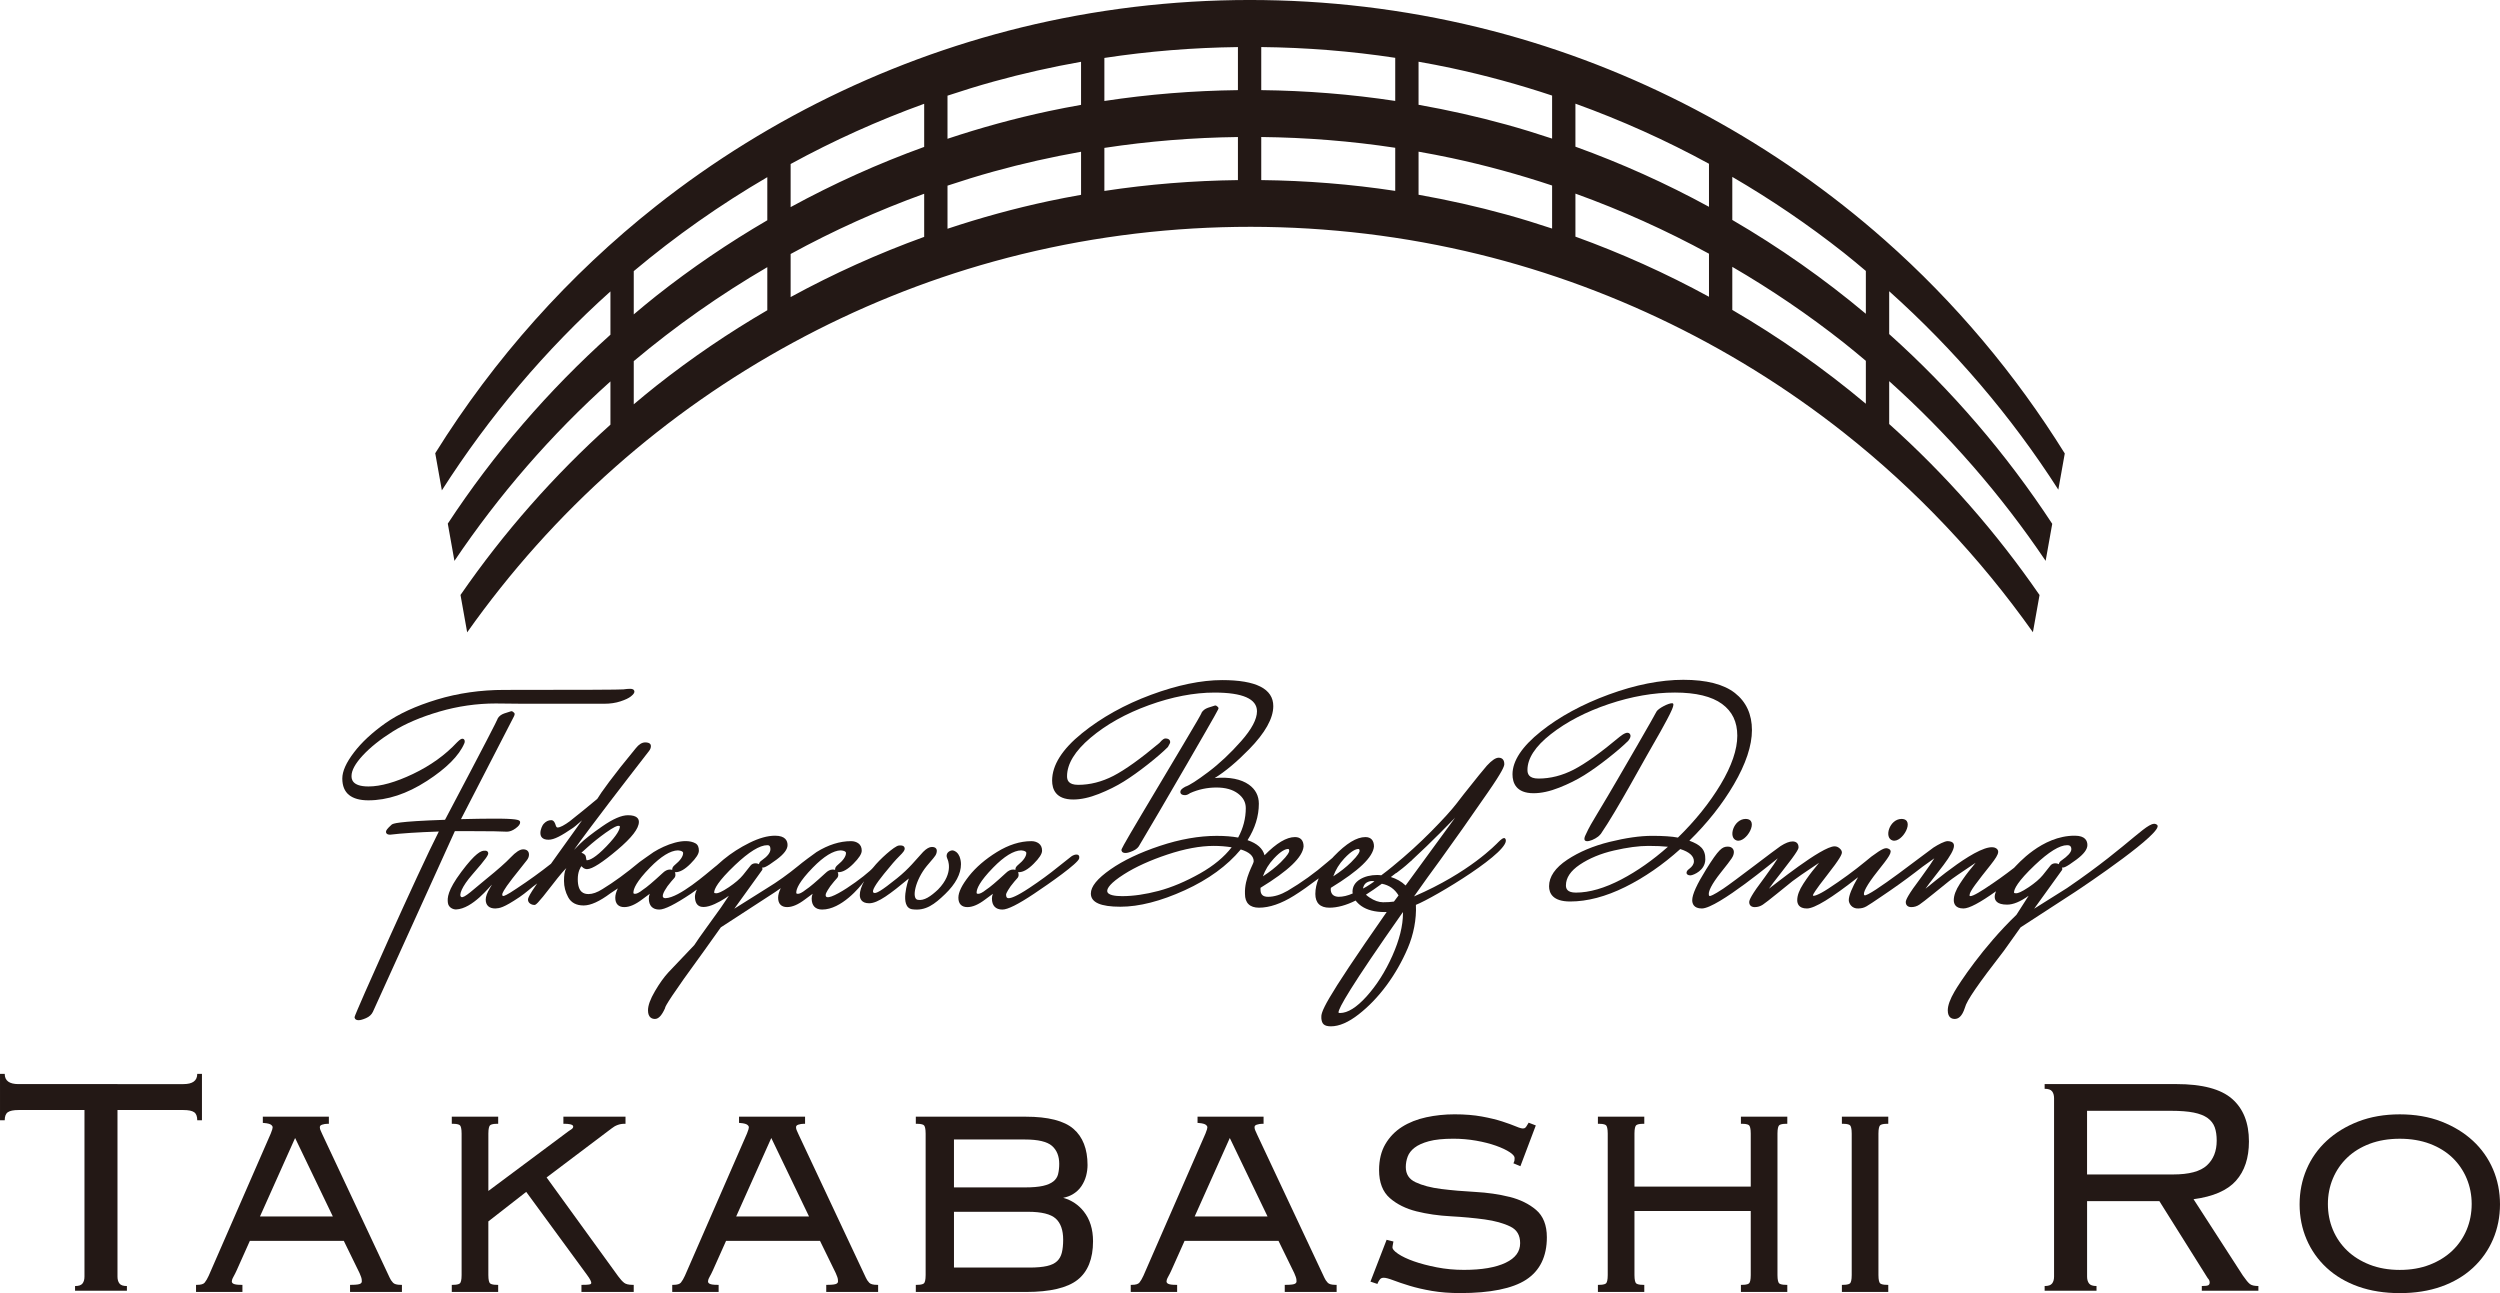 <?xml version="1.0" encoding="UTF-8"?>
<svg id="_レイヤー_1" data-name="レイヤー_1" xmlns="http://www.w3.org/2000/svg" width="84.536mm" height="43.726mm" version="1.1" viewBox="0 0 239.629 123.948">
  <!-- Generator: Adobe Illustrator 29.1.0, SVG Export Plug-In . SVG Version: 2.1.0 Build 142)  -->
  <defs>
    <style>
      .st0 {
        fill: #231815;
      }
    </style>
  </defs>
  <g>
    <g>
      <path class="st0" d="M40.9,74.869c1.892-1.223,3.105-2.44,3.602-3.609.029-.057.043-.126.043-.205,0-.169-.113-.246-.219-.246-.091,0-.215.041-.514.341-1.133,1.218-2.554,2.238-4.225,3.034-1.668.796-3.104,1.2-4.269,1.2-1.624,0-1.624-.759-1.624-1.009,0-.53.359-1.187,1.067-1.953.727-.787,1.701-1.565,2.894-2.312,1.196-.747,2.695-1.387,4.456-1.902,1.762-.516,3.581-.778,5.405-.778l2.587.026h7.819c.573,0,1.096-.078,1.556-.231.466-.154.791-.309.994-.473.239-.194.336-.327.336-.456,0-.101-.054-.271-.416-.271-.175,0-.39.018-.638.054-.231.034-4.077.051-11.428.051-2.255,0-4.422.31-6.441.923-2.022.613-3.688,1.377-4.951,2.272-1.263.894-2.274,1.834-3.004,2.794-.754.989-1.12,1.809-1.12,2.506,0,.703.219,1.235.651,1.581.422.337,1.042.508,1.843.508,1.821,0,3.703-.621,5.595-1.845Z"/>
      <path class="st0" d="M45.11,79.667c1.808,0,2.974.018,3.478.052.262,0,.536-.103.818-.306.31-.226.448-.404.448-.58,0-.207-.09-.336-1.867-.363h-.993c-.593,0-1.537.015-2.809.046l5.074-9.844c.048-.095.07-.169.07-.232,0-.051-.023-.098-.062-.13l-.13-.105c-.044-.035-.103-.046-.155-.029l-.659.211c-.28.1-.485.256-.61.464-.011.019-.018.039-.022.059-.082.217-1.039,2.1-5.036,9.668-4.632.158-4.961.363-5.107.457-.461.412-.553.573-.553.7,0,.064.027.27.393.27h.003c1.089-.132,2.659-.234,4.669-.303-1.886,3.684-8.075,17.545-8.075,17.786,0,.07.028.298.389.298.17,0,.402-.065.708-.197.315-.138.537-.342.66-.607l7.855-17.316h1.513Z"/>
      <path class="st0" d="M91.946,82.053c-.154-.378-.49-.543-.648-.543-.269,0-.744.272-.493.805,0,0,.702,1.32-.891,2.948-.696.654-1.338,1.101-1.952.986s-.223-1.911.877-3.248c.618-.712.759-.904.811-.985.096-.148.145-.306.145-.47,0-.085-.034-.364-.468-.364-.248,0-.521.153-.841.473-.721.773-1.328,1.587-2.503,2.529-1.507,1.208-2.047,1.532-2.255,1.378s.224-.832,1.004-1.799c.66-.819,1.134-1.365,1.45-1.672.444-.432.535-.606.535-.734,0-.207-.133-.356-.56-.312s-1.881,1.371-2.436,2.082c-.519.689-4.763,3.792-4.573,2.609,0-.037.032-.203.437-.789.103-.138.223-.287.36-.452.134-.16.226-.264.277-.315.083-.083.128-.197.128-.327,0-.098-.019-.184-.055-.256.022.003.045.005.071.005.416,0,.883-.264,1.427-.808.55-.552.806-.951.806-1.255,0-.308-.106-.543-.316-.698-.196-.143-.436-.215-.712-.215-1.073,0-2.184.352-3.304,1.045-.157.097-1.509,1.103-1.731,1.307-1.002.819-2.01,1.543-3.004,2.146l-3.147,1.978,2.664-3.7c.021-.029.032-.063.032-.098,0-.051-.01-.102-.03-.151.141.013.281.065,1.388-.761.706-.526,1.049-.98,1.049-1.39,0-.41-.208-.899-1.2-.899-.712,0-1.536.23-2.452.685-.905.447-1.743.986-2.491,1.602-.224.185-.437.373-.643.563l-.179.142c-.821.669-3.416,2.957-4.732,2.997-.484-.005-.23-.544.186-1.145.103-.138.223-.287.36-.452.134-.16.226-.265.276-.314.084-.084.128-.197.128-.328,0-.098-.019-.184-.055-.256.022.003.045.005.07.005.416,0,.883-.264,1.427-.808.55-.552.806-.951.806-1.255,0-.308-.084-.56-.317-.698-1.065-.595-2.896.136-4.016.83-.157.097-1.353.955-1.353.955-1.263,1.055-2.461,1.929-3.565,2.602-.492.312-.937.47-1.322.47-.445,0-1.035-.148-1.035-1.427,0-.326.049-.619.145-.868.074-.19.181-.369.223-.373,0,0,.188.279.52.279.506,0,1.51-.67,2.897-1.84,1.395-1.177,2.073-2.057,2.073-2.689,0-.291-.181-.639-1.044-.639-.623,0-1.428.348-2.461,1.063-.995.69-1.711,1.251-2.127,1.667-.215.214-.409.411-.583.59.244-.356.702-.991,1.553-2.124,1.211-1.612,2.451-3.239,3.686-4.835l1.961-2.536c.11-.142.166-.296.166-.456,0-.13-.071-.349-.546-.349-.305,0-.609.188-.899.556-2.205,2.663-3.379,4.316-3.693,4.855-.117.117-2.417,1.983-2.646,2.152-.227.169-.453.314-.672.432-.2.108-.367.162-.496.162-.073,0-.134-.078-.18-.234-.035-.117-.141-.471-.421-.471-.276,0-.525.125-.741.371-.209.24-.745,1.505.48,1.505.548,0,1.231-.377,2.369-1.152.282-.192.712-.616.844-.706-.228.335-1.149,1.601-2.303,3.216-.245.343-.465.652-.674.946-1.009.799-2.116,1.6-3.31,2.385-.957.653-1.2.703-1.252.703-.06,0-.108,0-.108-.16,0-.063.071-.36.984-1.532.244-.313.51-.648.796-1.004.29-.359.487-.609.592-.75.126-.168.19-.342.19-.519,0-.321-.203-.506-.558-.506-.312,0-.707.257-1.207.784-.461.486-1.243,1.177-2.323,2.051-1.225.991-2.128,1.882-2.399,1.735s.042-.997,1.051-2.15c1.387-1.59,1.602-1.927,1.515-2.122s-.234-.167-.366-.167c-.294,0-.842.21-2.199,2.029-1.342,1.796-1.346,2.51-1.286,2.969s.502.633.776.633c1.599-.058,3.248-2.234,3.45-2.382-.051.089-.116.199-.199.335-.271.447-.402.809-.402,1.106,0,.546.328.847.924.847.395-.028.743-.034,2.316-1.091.604-.405,1.123-.902,1.692-1.31-.228.33-.388.568-.475.707-.356.565-.405.741-.405.847,0,.16.079.299.221.39.123.078.254.117.391.117.122,0,.238,0,1.674-1.87.857-1.115,1.238-1.519,1.394-1.663-.014.028-.031.06-.051.096-.119.218-.177.59-.177,1.138,0,.542.134,1.065.398,1.557.284.527.782.794,1.481.794.681,0,1.53-.387,2.587-1.176.231-.146.462-.305.694-.462-.162.337-.245.635-.245.896,0,.579.305.899.86.899.503,0,1.066-.242,1.722-.741.361-.275.587-.439.726-.536-.061.139-.092.293-.092.456,0,.682.356,1.057,1.004,1.057.509,0,1.502-.497,3.034-1.519.193-.129.377-.27.568-.402-.121.257-.186.489-.186.695.041,1.957,2.452.474,3.254-.099l-.766,1.139c-.209.297-.635.888-1.279,1.776-.642.883-1.075,1.503-1.268,1.814l-2.486,2.616c-.423.459-.857,1.066-1.29,1.807-.447.765-.664,1.366-.664,1.836,0,.714.416.821.664.821.341,0,.647-.322.962-1.013.01-.022.015-.037.015-.061.026-.164.546-1.092,3.735-5.454l1.603-2.25,5.203-3.382c.165-.108.357-.244.544-.375-.169.346-.253.649-.253.915,0,.579.305.899.86.899.503,0,1.066-.242,1.722-.741.361-.275.587-.439.726-.536-.061.139-.092.293-.092.456,0,.682.356,1.057,1.003,1.057,1.839,0,3.612-2.134,4.024-2.71-.275.507-.413.944-.413,1.314,0,.297.117.794.899.794.85,0,2.046-.926,3.798-2.375-.037.103-.953,2.768.334,2.951,1.287.182,2.144-.491,3.148-1.459,1.006-.97,1.517-1.934,1.517-2.866,0-.263-.053-.526-.157-.781ZM72.75,82.837c-.268-.151-.64-.112-.829.155l-.705.887c-.301.368-.755.757-1.35,1.158-.72.484-1.05.585-1.2.585-.097,0-.213-.012-.213-.069,0-.336.347-1.066,2-2.636,1.332-1.263,2.371-1.904,3.089-1.904.147,0,.303.031.303.396,0,.315-.275.67-.812,1.048-.171.108-.266.235-.284.379ZM55.729,81.735l.59-.529c.52-.468,1.105-.935,1.738-1.388.834-.596,1.115-.661,1.197-.661.16,0,.16.041.16.068,0,.256-.223.792-1.287,1.898-1.061,1.103-1.615,1.335-1.893,1.335-.028,0-.045-.164-.086-.361-.049-.23-.29-.305-.418-.362ZM80.043,83.318c0,.022.002.044.007.066-.067-.024-.145-.037-.232-.037-.237,0-.479.122-.715.358-.894.825-1.51,1.347-1.849,1.562-.416.337-.648.407-.77.407-.16,0-.16-.053-.16-.121,0-.35.275-1.049,1.587-2.393,1.054-1.079,1.961-1.634,2.678-1.65.331.027.5.112.5.252,0,.33-.27.718-.804,1.154-.104.089-.242.227-.242.402ZM64.433,83.318c0,.022.002.044.007.066-.067-.024-.145-.037-.232-.037-.237,0-.479.122-.715.358-.893.825-1.51,1.347-1.849,1.562-.415.337-.648.407-.77.407-.16,0-.16-.053-.16-.121,0-.35.275-1.05,1.587-2.393,1.054-1.079,1.961-1.634,2.678-1.65.331.027.499.111.499.252,0,.33-.27.718-.804,1.155-.104.089-.242.227-.242.402Z"/>
      <path class="st0" d="M102.674,82.102l-1.256.994c-.821.669-1.749,1.347-2.758,2.017-1.22.809-1.747.979-1.974.979-.094,0-.251,0-.251-.356,0-.026.021-.188.437-.789.103-.138.223-.287.36-.452.134-.16.226-.265.276-.314.084-.084.128-.197.128-.328,0-.098-.019-.184-.055-.256.022.003.045.005.07.005.416,0,.883-.264,1.427-.808.55-.552.806-.951.806-1.255,0-.308-.106-.543-.317-.698-.196-.143-.436-.215-.712-.215-1.072,0-2.184.352-3.304,1.045-1.108.685-2.006,1.458-2.672,2.3-.683.867-1.016,1.546-1.016,2.078,0,.579.305.899.86.899.503,0,1.066-.242,1.722-.741.361-.275.587-.439.726-.536-.061.139-.092.293-.092.456,0,.682.356,1.057,1.004,1.057.509,0,1.502-.497,3.034-1.519,1.487-.991,4.221-2.907,4.324-3.382s-.389-.453-.768-.183ZM97.329,83.318c0,.022.002.044.007.066-.067-.024-.145-.037-.232-.037-.237,0-.479.122-.715.358-.893.825-1.51,1.347-1.848,1.562-.416.337-.649.407-.771.407-.16,0-.16-.053-.16-.121,0-.35.275-1.05,1.587-2.393,1.054-1.079,1.961-1.634,2.678-1.65.331.027.499.111.499.252,0,.33-.27.718-.804,1.155-.104.089-.242.227-.242.402Z"/>
      <path class="st0" d="M108.591,81.562c.317-.138.539-.342.652-.59.982-1.645,2.491-4.223,4.485-7.662,3.068-5.295,3.068-5.344,3.068-5.418,0-.051-.023-.098-.062-.13l-.13-.105c-.044-.035-.103-.046-.155-.029l-.66.211c-.28.1-.485.256-.609.462-.012.02-.02.042-.022.066-.057.135-.433.811-1.848,3.178-1.28,2.144-2.567,4.301-3.856,6.471-1.959,3.294-1.959,3.381-1.959,3.458,0,.067.028.285.389.285.173,0,.405-.065.708-.198Z"/>
      <path class="st0" d="M143.665,72.626c-.299,0-.662.242-1.144.762-.283.317-1.033,1.244-2.23,2.755l-.707.914c-.467.606-1.271,1.489-2.392,2.626-1.123,1.14-2.359,2.262-3.673,3.336-.001.001-.001.002-.002.003-.365.302-.737.595-1.119.877-.124-.009-.241-.03-.37-.03-.655,0-1.216.141-1.669.418-.478.293-.72.697-.72,1.201,0,.052.016.101.022.152-.479.213-.934.321-1.359.321-.909-.037-.735-.862-.735-.862,2.687-1.643,4.038-2.935,4.131-3.964,0-.58-.291-.899-.82-.899-.84,0-1.828.603-3.023,1.842-.05.052-.093.103-.14.155l-.503.423c-1.176,1.02-2.452,1.938-3.791,2.727-.667.384-1.294.578-1.865.578-.508,0-.735-.214-.735-.695v-.168c2.687-1.643,4.039-2.936,4.13-3.964,0-.58-.291-.899-.82-.899-.816,0-1.774.574-2.924,1.744-.162-.646-.703-1.133-1.628-1.448.719-1.133,1.084-2.306,1.084-3.489,0-.769-.323-1.386-.96-1.837-.732-.516-1.844-.756-3.269-.628,1.008-.623,2.116-1.549,3.304-2.765,1.532-1.568,2.309-2.957,2.309-4.13,0-1.655-1.649-2.494-4.899-2.494-1.995,0-4.288.474-6.817,1.409-2.523.935-4.752,2.176-6.623,3.688-1.898,1.534-2.86,3.059-2.86,4.535,0,.828.351,1.814,2.023,1.814.734,0,1.56-.18,2.455-.535.89-.353,1.695-.754,2.393-1.191.703-.439,1.473-.988,2.29-1.631.818-.644,1.465-1.203,1.922-1.661.01-.01.019-.021.026-.034.192-.327.207-.393.207-.45,0-.082-.033-.349-.455-.349-.108,0-.255.054-.578.431-1.81,1.518-3.295,2.58-4.413,3.157-1.105.568-2.24.857-3.376.857-.952,0-1.063-.472-1.063-.827,0-1.18.755-2.417,2.243-3.677,1.512-1.28,3.399-2.334,5.609-3.134,2.213-.8,4.328-1.206,6.285-1.206,2.7,0,4.069.604,4.069,1.795,0,.756-.51,1.717-1.515,2.857-1.023,1.161-2.088,2.161-3.165,2.971-1.069.804-1.795,1.27-2.187,1.398-.337.18-.481.33-.481.501,0,.093.044.31.455.31.142,0,.306-.068.486-.198.792-.354,1.64-.534,2.521-.534.864,0,1.56.195,2.068.58.501.38.745.837.745,1.397,0,.975-.246,1.923-.732,2.82-.577-.108-1.268-.162-2.056-.162-1.702,0-3.536.324-5.451.962-1.918.64-3.507,1.396-4.724,2.246-1.27.887-1.888,1.645-1.888,2.319,0,.851.927,1.265,2.833,1.265,1.794,0,3.871-.533,6.175-1.583,2.263-1.033,4.067-2.347,5.363-3.908.833.258,1.238.633,1.238,1.142,0,.259-.902,1.573-.836,3.124,0,.861.464,1.317,1.342,1.317,1.005,0,2.134-.387,3.356-1.15.679-.422,1.478-.987,2.366-1.661-.208.503-.319,1.002-.319,1.494,0,.861.464,1.317,1.342,1.317.771,0,1.617-.233,2.521-.684.138.183.313.359.547.524.549.383,1.293.578,2.214.578.053,0,.125-.002.216-.007-6.265,8.982-6.299,9.589-6.265,10.194.049.507.23.767.924.767.786,0,1.679-.386,2.652-1.147.958-.746,1.853-1.675,2.66-2.764.806-1.087,1.495-2.291,2.046-3.577.555-1.297.848-2.771.782-4.156,1.684-.656,9.482-5.325,8.547-6.369-.145-.13-.44.15-.647.355s-2.747,2.913-8.08,5.206l1.325-1.864c.444-.586,1.602-2.197,3.35-4.659.576-.82,1.378-1.97,2.407-3.453,1.393-2.008,1.572-2.503,1.572-2.709,0-.552-.372-.612-.533-.612ZM130.657,85.168c-.021-.066.074-.439.385-.599.406-.208.7-.086.7-.086,0,0-.69.491-1.085.685ZM132.453,84.709c.697.134,1.226.502,1.6,1.12l-.442.589c-.293.044-.644.066-1.044.066-.407,0-.843-.153-1.293-.455-.147-.099-.26-.189-.349-.271.461-.292.975-.647,1.529-1.05ZM133.314,84.065c.155-.119.308-.235.469-.361.027-.004.052-.015.074-.032l.576-.445c.174-.135.429-.354.752-.648.049-.04.092-.074.141-.114.007-.006.005-.018.012-.025.379-.347.844-.786,1.396-1.318.812-.78,1.731-1.702,2.746-2.752l-4.75,6.506c-.399-.385-.878-.647-1.416-.812ZM134.477,87.541c0,1.19-.342,2.562-1.018,4.076-.677,1.516-1.511,2.83-2.481,3.903-.947,1.048-1.798,1.579-2.531,1.579-.147,0-.147-.036-.147-.068,0-.375,1.079-2.355,6.173-9.608.002.042.003.081.003.117ZM128.844,82.294c.705-.756,1.126-.915,1.355-.915.056,0,.12,0,.12.187,0,.085-.079.361-.812,1.084-.474.467-1.048.92-1.711,1.349.222-.623.573-1.195,1.048-1.705ZM123.454,81.379c.056,0,.12,0,.12.187,0,.085-.079.361-.812,1.084-.474.467-1.049.919-1.711,1.349.222-.623.573-1.196,1.049-1.705.704-.756,1.126-.915,1.355-.915ZM118.058,81.214c-.723.934-1.736,1.772-3.014,2.495-1.386.783-2.727,1.349-3.988,1.684-1.265.334-2.438.504-3.487.504-.657,0-1.44-.087-1.44-.5,0-.262.279-.752,1.609-1.598,1.104-.703,2.504-1.34,4.159-1.891,1.648-.55,3.143-.828,4.445-.828.575,0,1.151.045,1.716.134Z"/>
      <path class="st0" d="M153.435,79.941c1.625-2.372,4.052-6.953,5.74-9.843.353-.633.897-1.625,1.088-2.088.166-.399.176-.566.045-.603-.328-.041-1.34.477-1.525.791-.162.302-.619,1.132-1.879,3.306-1.301,2.232-2.341,4.068-3.856,6.578-.373.612-.774,1.29-1.03,1.872-.653,1.216,1.0.512,1.344.061l.072-.074Z"/>
      <path class="st0" d="M163.457,82.404c.029-1.036-.514-1.44-1.529-1.822,1.729-1.693,3.163-3.505,4.264-5.39,1.151-1.969,1.735-3.721,1.735-5.209,0-1.511-.549-2.708-1.632-3.557-1.072-.839-2.733-1.265-4.94-1.265-2.188,0-4.591.474-7.144,1.41-2.549.934-4.742,2.126-6.518,3.543-1.803,1.439-2.717,2.82-2.717,4.105,0,.827.351,1.813,2.024,1.813.733,0,1.559-.18,2.454-.535.881-.348,1.685-.748,2.393-1.189.705-.441,1.475-.991,2.289-1.633.825-.649,1.472-1.207,1.924-1.659.01-.01.373-.409.166-.669s-.609-.014-.965.266c-1.815,1.52-3.301,2.582-4.415,3.156-1.103.569-2.238.858-3.375.858-.951,0-1.061-.472-1.061-.827,0-1.109.752-2.261,2.237-3.425,1.509-1.184,3.379-2.156,5.559-2.889,2.178-.732,4.311-1.103,6.339-1.103,2.01,0,3.53.368,4.517,1.092.984.724,1.461,1.72,1.461,3.043,0,1.33-.537,2.902-1.597,4.673-1.058,1.763-2.435,3.476-4.093,5.094-.568-.112-1.403-.168-2.484-.168-1.139,0-2.508.195-4.067.58-1.561.385-2.924.96-4.053,1.709-1.16.77-1.748,1.626-1.748,2.544,0,.667.351,1.461,2.023,1.461,1.637,0,3.413-.467,5.277-1.39,1.828-.906,3.603-2.13,5.275-3.636.869.271,1.309.666,1.309,1.174,0,.259-.149.497-.453.726-.171.121-.252.243-.254.372-.002.152.164.277.419.245.267-.034,1.35-.463,1.379-1.499ZM159.875,81.163c-1.451,1.287-2.952,2.34-4.467,3.132-1.598.838-3.064,1.263-4.354,1.263-.858,0-.957-.398-.957-.696,0-.722.446-1.388,1.325-1.98.91-.611,2.013-1.069,3.278-1.36,1.272-.293,2.381-.441,3.297-.441.735,0,1.365.028,1.879.083Z"/>
      <path class="st0" d="M206.768,79.072c-.736-.655-2.287,1.722-8.643,6.052l-3.147,1.978,2.665-3.7c.02-.029.031-.063.031-.098,0-.051-.01-.102-.03-.151.142.014.282.065,1.388-.761.705-.525,1.048-.98,1.048-1.39,0-.41-.208-.899-1.2-.899-3.178-.017-5.55,2.811-5.827,3.079-.88.686-1.818,1.355-2.801,1.996-.928.612-1.509.874-1.467.619.029-.176.028-.366,1.205-1.866,1.254-1.596,1.897-2.252,1.337-2.624-1.327-.815-6.431,3.652-6.764,3.877.161-.236.412-.586,1.213-1.6,1.513-1.915,2.033-2.91.917-2.961-.306,0-.897.318-1.365.617-.443.284-6.247,4.831-6.62,4.57-.212-.167.261-1.034,1.225-2.25,1.098-1.385,1.524-1.922,1.168-2.16s-.668-.063-1.717.7l-.547.447c-1.097.905-2.306,1.789-3.593,2.63-.93.612-1.52.808-1.467.619.01-.057.139-.364,1.35-1.906,1.253-1.596,1.422-1.999,1.422-2.182,0-.138-.078-.273-.229-.401-.144-.122-.299-.184-.46-.184-1.217-.032-5.97,3.836-6.303,4.061.16-.236.521-.725,1.322-1.738,1.514-1.915,1.514-2.123,1.514-2.235,0-.355-.209-.558-.572-.558-.305,0-.681.145-1.149.445-.44.282-4.454,3.388-5.493,4.081-.982.653-1.228.704-1.28.704-.048,0-.108,0-.108-.199,0-.272.202-.851,1.167-2.067,1.098-1.385,1.215-1.52,1.239-1.96,0-.153-.105-.521-.611-.507s-.834.227-2.05,2.185c-.897,1.443-1.333,2.408-1.333,2.95,0,.297.12.795.925.795,1.52-.012,7.076-4.673,7.275-4.808-.164.275-.511.799-1.239,1.796-1.328,1.754-1.498,2.205-1.498,2.401,0,.301.199.48.533.48.278,0,.538-.08.772-.237.216-.143.673-.499,1.36-1.055.688-.558,1.185-.958,1.49-1.203.277-.222,1.109-.797,2.538-1.752-.078.105-.193.252-.364.456-.372.439-.755.959-1.138,1.546-.396.609-.589,1.126-.589,1.581,0,.297.12.795.926.795.738,0,2.361-.996,4.902-2.997-.592,1.033-.886,1.76-.886,2.201,0,.297.282.832.924.795s.677-.123,2.25-1.179c1.137-.763,2.222-1.538,3.225-2.307.277-.212.488-.375.673-.519.579-.421.927-.667,1.128-.804-.164.274-.51.799-1.239,1.796-1.328,1.754-1.498,2.205-1.498,2.401,0,.301.199.48.533.48.278,0,.538-.08.772-.237.215-.143.66-.488,1.36-1.055.688-.558,1.184-.958,1.49-1.203.276-.222,1.129-.811,2.538-1.752-.078.105-.194.252-.365.456-.375.443-.758.963-1.137,1.546-.396.608-.589,1.125-.589,1.581,0,.297.12.795.926.795.548,0,1.585-.552,3.117-1.648-.072.189-.121.368-.121.526,0,.344.206.754,1.187.754.585,0,1.265-.28,2.066-.853l-1.17,1.828c-3.244,3.118-5.486,6.586-5.917,7.324-.447.765-.664,1.366-.664,1.836,0,.714.416.821.664.821.341,0,.702-.219.976-1.074.174-.699,1.29-2.295,3.736-5.454l1.602-2.25,5.204-3.382c.933-.61,8.624-5.782,7.888-6.437ZM197.344,82.837c-.268-.15-.64-.112-.829.155l-.705.887c-.302.37-.757.759-1.351,1.158-.72.484-1.05.585-1.2.585-.097,0-.213-.012-.213-.069,0-.336.347-1.067,2-2.636,1.332-1.263,2.371-1.904,3.089-1.904.147,0,.407.018.407.383,0,.315-.379.683-.915,1.061-.171.108-.266.235-.284.379Z"/>
    </g>
    <path class="st0" d="M197.294,46.934l.618-3.467c-4.721-7.594-10.523-14.503-17.241-20.443-10.41-9.204-22.894-16.001-36.288-19.706-14.243-3.94-29.429-4.376-43.879-1.286-13.685,2.926-26.625,9.035-37.607,17.706-8.365,6.605-15.551,14.664-21.18,23.704l.635,3.56c4.497-7.039,9.922-13.475,16.158-19.067v4.148c-5.948,5.337-11.206,11.43-15.59,18.108l.637,3.572c4.251-6.315,9.269-12.106,14.953-17.202v4.143c-5.409,4.857-10.242,10.345-14.371,16.325l.639,3.582c4.1-5.797,8.855-11.128,14.191-15.845,10.41-9.204,22.894-16.001,36.288-19.706,14.243-3.94,29.429-4.376,43.879-1.286,13.685,2.926,26.625,9.035,37.606,17.706,6.921,5.465,13.023,11.933,18.116,19.12l.635-3.564c-4.136-6-8.967-11.517-14.412-16.392v-4.109c5.683,5.099,10.729,10.894,14.996,17.224l.633-3.549c-4.393-6.7-9.643-12.829-15.629-18.188v-4.107c6.228,5.578,11.704,11.983,16.213,19.021ZM151.007,14.06v-4.124c4.406,1.592,8.69,3.517,12.802,5.761v4.126c-4.111-2.245-8.394-4.17-12.802-5.763ZM163.809,24.318v4.128c-4.111-2.244-8.394-4.17-12.802-5.763v-4.125c4.406,1.592,8.69,3.517,12.802,5.76ZM148.771,9.159v4.125c-1.451-.482-2.912-.933-4.386-1.341-2.773-.767-5.583-1.397-8.415-1.899v-4.128c1.056.187,2.111.387,3.16.612,3.262.698,6.48,1.581,9.641,2.632ZM118.657,8.64c-4.284.053-8.565.394-12.801,1.039v-4.126c4.236-.645,8.517-.987,12.801-1.041v4.128ZM118.657,13.135v4.128c-4.284.053-8.565.394-12.801,1.039v-4.126c4.236-.645,8.517-.988,12.801-1.042ZM120.893,13.133c4.298.049,8.592.387,12.842,1.032v4.132c-4.25-.645-8.544-.985-12.842-1.035v-4.13ZM120.893,8.64v-4.13c4.298.049,8.592.387,12.842,1.032v4.132c-4.25-.645-8.544-.985-12.842-1.035ZM103.62,5.922v4.13c-1.041.185-2.079.383-3.113.604-3.278.701-6.512,1.589-9.688,2.647v-4.133c1.466-.488,2.942-.944,4.432-1.356,2.758-.763,5.552-1.391,8.369-1.891ZM75.783,19.852v-4.132c4.111-2.247,8.394-4.177,12.801-5.772v4.134c-4.406,1.595-8.689,3.524-12.801,5.77ZM88.584,18.572v4.133c-4.406,1.595-8.689,3.524-12.801,5.77v-4.13c4.111-2.248,8.394-4.178,12.801-5.773ZM60.746,25.988c4.004-3.36,8.291-6.375,12.801-9.006v4.131c-3.71,2.163-7.271,4.583-10.646,7.248-.73.577-1.443,1.175-2.155,1.774v-4.147ZM60.746,38.755v-4.14c4.004-3.361,8.291-6.375,12.801-9.007v4.129c-3.71,2.163-7.271,4.583-10.646,7.248-.73.576-1.444,1.172-2.156,1.77ZM90.82,21.926v-4.132c1.467-.488,2.945-.945,4.436-1.358,2.757-.763,5.55-1.39,8.365-1.89v4.129c-1.041.185-2.079.383-3.113.604-3.278.701-6.512,1.59-9.688,2.647ZM135.971,18.667v-4.129c1.058.187,2.113.388,3.164.612,3.261.697,6.477,1.581,9.637,2.631v4.126c-1.45-.482-2.911-.933-4.385-1.341-2.773-.767-5.583-1.397-8.416-1.899ZM178.845,38.7c-4.004-3.356-8.291-6.366-12.801-8.993v-4.129c3.728,2.17,7.306,4.601,10.696,7.278.713.563,1.409,1.147,2.105,1.731v4.113ZM178.845,30.077c-4.004-3.356-8.291-6.366-12.801-8.994v-4.127c3.726,2.17,7.303,4.6,10.692,7.276.715.565,1.411,1.153,2.109,1.738v4.107Z"/>
    <g>
      <path class="st0" d="M19.357,107.377v-4.443h-.452c0,.653-.44.979-1.318.979H1.77c-.879,0-1.318-.325-1.318-.979h-.452v4.443h.452c0-.377.1-.633.301-.771.201-.138.539-.207,1.016-.207h6.327v15.967c0,.278-.063.497-.188.66-.126.164-.364.244-.715.244v.452h4.971v-.452c-.352,0-.591-.08-.715-.244-.126-.163-.188-.382-.188-.66v-15.967h6.327c.476,0,.815.069,1.017.207.201.138.301.395.301.771h.452Z"/>
      <path class="st0" d="M37.668,122.947c-.142-.154-.249-.314-.319-.479l-6.437-13.704c-.052-.127-.11-.256-.173-.385-.055-.109-.082-.216-.082-.324,0-.085.023-.189.203-.25.178-.059.363-.089.548-.089h.114v-.68h-6.33v.596l.106.008c.408.03.593.108.675.167.108.08.16.161.16.248,0,.075-.031.24-.179.594l-5.949,13.632c-.122.267-.25.488-.382.655-.114.145-.357.219-.72.219h-.114v.681h4.447v-.681h-.114c-.358,0-.607-.033-.741-.1-.111-.055-.162-.13-.162-.237,0-.072.027-.207.154-.433.113-.2.222-.419.325-.65l1.25-2.795h9.006l1.51,3.091c.05.126.1.252.151.377.044.111.066.249.066.41,0,.106-.051.182-.162.237-.091.046-.314.1-.853.1h-.114v.681h4.973v-.681h-.114c-.367,0-.618-.07-.744-.207ZM31.904,116.603h-6.986l3.368-7.524,3.618,7.524Z"/>
      <path class="st0" d="M59.818,122.955c-.178-.142-.367-.351-.562-.619l-6.864-9.475,6.203-4.68c.379-.308.799-.464,1.247-.464h.114v-.68h-5.954v.68h.114c.309,0,.827.034.827.262,0,.09-.041.164-.125.23-.106.083-.223.163-.356.244l-7.651,5.702v-5.498c0-.495.078-.694.143-.775.062-.076.231-.165.684-.165h.114v-.68h-4.447v.68h.114c.454,0,.622.09.684.165.065.08.143.279.143.775v13.558c0,.497-.078.696-.144.776-.061.075-.229.164-.684.164h-.114v.681h4.447v-.681h-.114c-.454,0-.622-.089-.684-.164-.066-.081-.144-.281-.144-.776v-5.141l3.63-2.831,5.806,7.928c.355.475.43.695.43.797,0,.04-.011.085-.089.124-.047.023-.205.062-.739.062h-.114v.681h5.011v-.681h-.114c-.374,0-.648-.067-.814-.2Z"/>
      <path class="st0" d="M83.312,122.947c-.142-.154-.249-.314-.319-.479l-6.438-13.703c-.051-.128-.109-.256-.173-.386-.055-.11-.081-.216-.081-.324,0-.085.023-.189.203-.25.178-.059.363-.089.548-.089h.114v-.68h-6.329v.596l.106.008c.408.03.593.108.675.167.108.08.16.16.16.248,0,.076-.031.24-.178.594l-5.95,13.632c-.122.268-.25.488-.381.654-.115.146-.358.22-.721.22h-.114v.681h4.447v-.681h-.114c-.359,0-.608-.033-.741-.1-.111-.055-.163-.13-.163-.237,0-.072.027-.206.154-.433.11-.194.217-.407.326-.65l1.25-2.795h9.005l1.51,3.091c.05.126.1.252.151.377.044.111.066.249.066.41,0,.106-.051.182-.162.237-.091.046-.314.1-.853.1h-.114v.681h4.973v-.681h-.114c-.367,0-.618-.07-.744-.207ZM77.548,116.603h-6.986l3.367-7.524,3.618,7.524Z"/>
      <path class="st0" d="M101.909,114.812c.345-.069.648-.18.904-.332.352-.208.636-.473.846-.788.207-.312.358-.647.449-.995.09-.349.135-.694.135-1.026,0-1.535-.457-2.705-1.359-3.477-.894-.768-2.427-1.157-4.555-1.157h-10.546v.68h.114c.453,0,.621.09.683.165.066.08.144.28.144.775v13.558c0,.496-.079.695-.145.776-.061.075-.229.164-.683.164h-.114v.681h10.584c2.275,0,3.927-.388,4.909-1.154.991-.773,1.494-2.02,1.494-3.706,0-1.151-.3-2.112-.891-2.857-.511-.644-1.172-1.082-1.971-1.307ZM101.777,120.078c-.083.333-.232.598-.457.811-.223.212-.547.367-.963.461-.428.099-.996.149-1.688.149h-7.229v-5.346h7.116c1.27,0,2.157.218,2.635.649.475.427.715,1.108.715,2.024,0,.489-.043.911-.129,1.253ZM101.42,112.547c-.068.274-.219.506-.45.69-.235.189-.568.334-.99.43-.43.098-1.01.148-1.725.148h-6.816v-4.592h6.816c1.247,0,2.115.206,2.579.611.461.403.695.982.695,1.722,0,.365-.037.698-.11.99Z"/>
      <path class="st0" d="M127.261,122.947c-.142-.154-.249-.314-.319-.479l-6.438-13.703c-.051-.128-.109-.256-.173-.386-.055-.11-.081-.216-.081-.324,0-.085.023-.189.203-.25.178-.059.363-.089.548-.089h.114v-.68h-6.329v.596l.106.008c.408.03.593.108.675.167.108.08.16.16.16.248,0,.076-.031.24-.178.594l-5.95,13.632c-.122.268-.25.488-.381.654-.115.146-.358.22-.721.22h-.114v.681h4.447v-.681h-.114c-.359,0-.608-.033-.741-.1-.111-.055-.163-.13-.163-.237,0-.072.027-.206.154-.433.11-.194.217-.407.326-.65l1.25-2.795h9.005l1.51,3.091c.05.126.1.252.151.377.044.111.066.249.066.41,0,.106-.051.182-.162.237-.091.046-.314.1-.853.1h-.114v.681h4.973v-.681h-.114c-.367,0-.618-.07-.744-.207ZM121.497,116.603h-6.986l3.367-7.524,3.618,7.524Z"/>
      <path class="st0" d="M144.68,114.723c-1.009-.252-2.112-.411-3.28-.474-1.155-.061-2.248-.157-3.249-.282-.987-.123-1.819-.341-2.47-.649-.627-.296-.933-.773-.933-1.459,0-.34.061-.675.181-.997.118-.317.34-.604.661-.853.324-.252.786-.461,1.372-.62.592-.16,1.38-.241,2.343-.241.738,0,1.472.062,2.183.187.708.124,1.347.288,1.902.484.555.198,1.002.41,1.33.628.3.2.459.388.459.545,0,.145-.01.222-.017.259-.011.053-.028.102-.048.143l-.053.109.673.28,1.476-3.907-.688-.265-.048.086c-.149.267-.232.366-.276.402-.052.045-.129.067-.227.067-.095,0-.289-.034-.671-.198-.331-.139-.771-.298-1.308-.474-.547-.177-1.205-.337-1.955-.474-.756-.139-1.637-.21-2.619-.21-.935,0-1.849.096-2.717.285-.874.19-1.653.499-2.315.919-.664.421-1.204.979-1.6,1.658-.398.68-.6,1.517-.6,2.487,0,1.184.349,2.087,1.038,2.685.676.587,1.535,1.013,2.551,1.267,1.009.252,2.112.411,3.279.473,1.159.064,2.252.164,3.249.3.986.135,1.818.367,2.47.687.629.309.935.829.935,1.591,0,.814-.454,1.427-1.385,1.874-.947.455-2.292.685-4.0.685-.898,0-1.771-.081-2.594-.242-.838-.163-1.58-.358-2.207-.58-.631-.223-1.141-.465-1.518-.721-.441-.299-.534-.493-.534-.602,0-.039.01-.152.072-.467l.022-.106-.655-.165-1.549,4.009.667.222.04-.1c.046-.114.116-.231.21-.348.079-.098.197-.145.363-.145.184,0,.486.08.899.237.427.164.941.337,1.571.53.617.189,1.338.356,2.142.494.808.138,1.714.208,2.693.208,2.897,0,5.027-.431,6.334-1.28,1.321-.859,1.99-2.228,1.99-4.069,0-1.159-.349-2.044-1.039-2.629-.673-.572-1.531-.992-2.55-1.248Z"/>
      <path class="st0" d="M166.87,107.717h.114c.454,0,.623.09.684.165.065.081.144.28.144.775v5.083h-11.146v-5.083c0-.495.079-.694.144-.775.061-.075.231-.165.684-.165h.114v-.68h-4.446v.68h.114c.452,0,.622.09.684.165.065.081.144.28.144.775v13.558c0,.495-.079.695-.144.776-.061.075-.231.164-.684.164h-.114v.681h4.446v-.681h-.114c-.455,0-.623-.089-.684-.164-.065-.081-.144-.281-.144-.776v-6.137h11.146v6.137c0,.495-.079.695-.144.776-.061.075-.23.164-.684.164h-.114v.681h4.446v-.681h-.114c-.454,0-.623-.089-.684-.164-.065-.081-.144-.281-.144-.776v-13.558c0-.495.079-.694.144-.775.062-.076.232-.165.684-.165h.114v-.68h-4.446v.68Z"/>
      <path class="st0" d="M176.548,107.717h.114c.452,0,.622.09.684.165.065.081.144.28.144.775v13.558c0,.495-.079.695-.144.776-.061.075-.231.164-.684.164h-.114v.681h4.446v-.681h-.114c-.455,0-.623-.089-.684-.164-.065-.081-.144-.281-.144-.776v-13.558c0-.495.079-.694.144-.775.061-.075.231-.165.684-.165h.114v-.68h-4.446v.68Z"/>
      <path class="st0" d="M214.999,122.29l-4.744-7.344c1.882-.25,3.239-.84,4.067-1.77.828-.928,1.243-2.184,1.243-3.766,0-1.782-.539-3.145-1.619-4.086-1.08-.942-2.862-1.413-5.347-1.413h-12.617v.452c.352,0,.59.081.715.245.126.163.188.382.188.659v17.097c0,.278-.062.497-.188.66-.126.164-.363.244-.715.244v.452h4.972v-.452c-.352,0-.591-.08-.715-.244-.126-.163-.188-.382-.188-.66v-7.231h6.93l4.632,7.382c.126.126.188.263.188.413,0,.126-.045.214-.132.264-.088.05-.295.075-.622.075v.452h5.423v-.452c-.377,0-.646-.061-.809-.187-.164-.126-.383-.389-.66-.791ZM200.048,112.575v-6.102h8.059c.879,0,1.601.057,2.165.169.565.114,1.011.29,1.337.527.327.24.552.534.678.886.126.351.188.778.188,1.279,0,1.005-.314,1.795-.942,2.373-.627.578-1.707.867-3.239.867h-8.247Z"/>
      <path class="st0" d="M238.961,112.077c-.446-1.041-1.094-1.96-1.929-2.731-.834-.771-1.853-1.393-3.03-1.849-1.177-.455-2.515-.685-3.978-.685s-2.8.231-3.976.685c-1.177.456-2.197,1.079-3.029,1.849-.837.772-1.487,1.691-1.93,2.732-.444,1.039-.668,2.169-.668,3.359,0,1.19.224,2.32.668,3.358.444,1.041,1.093,1.96,1.929,2.733.835.772,1.856,1.375,3.034,1.794,1.172.416,2.51.627,3.973.627,1.464,0,2.802-.211,3.974-.627,1.178-.418,2.199-1.022,3.032-1.794.836-.771,1.484-1.69,1.93-2.733.444-1.04.668-2.17.668-3.358,0-1.187-.224-2.318-.668-3.36ZM230.024,121.724c-1.06,0-2.027-.168-2.878-.5-.848-.332-1.577-.786-2.164-1.35-.59-.564-1.05-1.235-1.369-1.995-.319-.76-.48-1.594-.48-2.479,0-.86.162-1.682.48-2.441.32-.761.78-1.432,1.369-1.995.588-.564,1.316-1.012,2.163-1.332.853-.32,1.821-.482,2.879-.482,1.059,0,2.027.162,2.879.482.847.319,1.575.767,2.164,1.332.587.562,1.048,1.233,1.367,1.995.319.761.481,1.583.481,2.441,0,.884-.163,1.718-.481,2.479-.32.761-.779,1.433-1.367,1.995-.59.564-1.317,1.019-2.165,1.35-.849.332-1.817.5-2.878.5Z"/>
    </g>
  </g>
  <path class="st0" d="M167.313,78.496c-1.15.014-1.703,1.815-.847,2.066.929.273,2.231-2.066.847-2.066Z"/>
  <path class="st0" d="M182.257,78.496c-1.15.014-1.703,1.815-.847,2.066.929.273,2.231-2.066.847-2.066Z"/>
</svg>